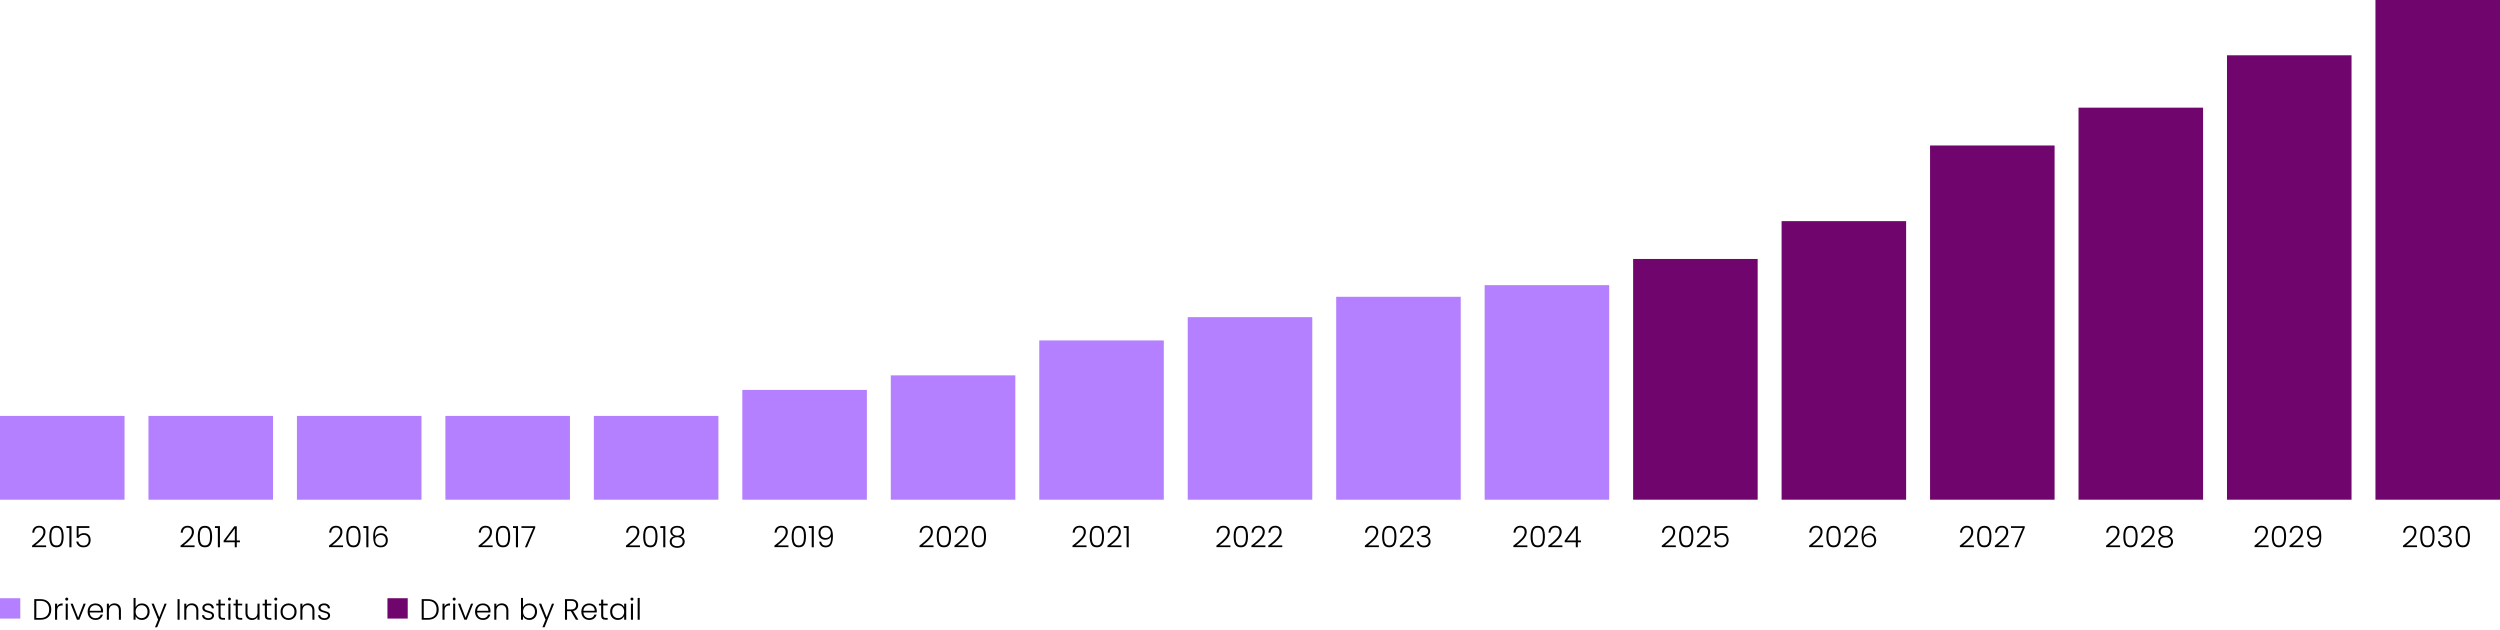 <svg width="1104" height="278" viewBox="0 0 1104 278" fill="none" xmlns="http://www.w3.org/2000/svg">
<rect y="183.669" width="55" height="37" fill="#B480FF"/>
<path d="M14.163 240.954C15.758 239.758 16.988 238.688 17.855 237.743C18.73 236.79 19.168 235.858 19.168 234.948C19.168 234.35 19.016 233.874 18.713 233.518C18.418 233.154 17.933 232.972 17.257 232.972C16.598 232.972 16.087 233.18 15.723 233.596C15.368 234.004 15.168 234.55 15.125 235.234H14.241C14.293 234.272 14.588 233.527 15.125 232.998C15.671 232.461 16.382 232.192 17.257 232.192C18.098 232.192 18.778 232.431 19.298 232.907C19.818 233.375 20.078 234.043 20.078 234.909C20.078 235.958 19.64 236.976 18.765 237.964C17.898 238.944 16.828 239.901 15.554 240.837H20.364V241.604H14.163V240.954ZM21.785 236.924C21.785 235.434 22.014 234.277 22.474 233.453C22.933 232.63 23.756 232.218 24.944 232.218C26.131 232.218 26.954 232.63 27.413 233.453C27.873 234.277 28.102 235.434 28.102 236.924C28.102 238.441 27.873 239.615 27.413 240.447C26.954 241.279 26.131 241.695 24.944 241.695C23.747 241.695 22.92 241.279 22.46 240.447C22.01 239.615 21.785 238.441 21.785 236.924ZM27.206 236.924C27.206 236.118 27.149 235.438 27.037 234.883C26.924 234.329 26.703 233.882 26.373 233.544C26.044 233.206 25.567 233.037 24.944 233.037C24.32 233.037 23.843 233.206 23.514 233.544C23.184 233.882 22.963 234.329 22.851 234.883C22.738 235.438 22.681 236.118 22.681 236.924C22.681 237.756 22.738 238.454 22.851 239.017C22.963 239.572 23.184 240.018 23.514 240.356C23.843 240.694 24.32 240.863 24.944 240.863C25.567 240.863 26.044 240.694 26.373 240.356C26.703 240.018 26.924 239.572 27.037 239.017C27.149 238.454 27.206 237.756 27.206 236.924ZM29.353 233.167V232.348H31.563V241.669H30.64V233.167H29.353ZM39.467 233.128H34.709V236.456C34.926 236.153 35.242 235.906 35.658 235.715C36.074 235.516 36.525 235.416 37.01 235.416C37.721 235.416 38.301 235.564 38.752 235.858C39.203 236.144 39.528 236.521 39.727 236.989C39.926 237.449 40.026 237.943 40.026 238.471C40.026 239.078 39.909 239.628 39.675 240.122C39.45 240.608 39.099 240.993 38.622 241.279C38.154 241.565 37.569 241.708 36.867 241.708C35.974 241.708 35.251 241.479 34.696 241.019C34.141 240.551 33.803 239.923 33.682 239.134H34.579C34.692 239.706 34.952 240.148 35.359 240.46C35.766 240.772 36.269 240.928 36.867 240.928C37.621 240.928 38.189 240.707 38.57 240.265C38.96 239.815 39.155 239.221 39.155 238.484C39.155 237.765 38.96 237.206 38.57 236.807C38.18 236.4 37.621 236.196 36.893 236.196C36.39 236.196 35.948 236.313 35.567 236.547C35.186 236.781 34.904 237.098 34.722 237.496H33.864V232.335H39.467V233.128Z" fill="black"/>
<rect x="65.562" y="183.669" width="55" height="37" fill="#B480FF"/>
<path d="M79.725 240.954C81.32 239.758 82.551 238.688 83.418 237.743C84.293 236.79 84.731 235.858 84.731 234.948C84.731 234.35 84.579 233.874 84.275 233.518C83.981 233.154 83.496 232.972 82.82 232.972C82.161 232.972 81.65 233.18 81.285 233.596C80.93 234.004 80.731 234.55 80.688 235.234H79.803C79.856 234.272 80.15 233.527 80.688 232.998C81.234 232.461 81.944 232.192 82.82 232.192C83.66 232.192 84.341 232.431 84.861 232.907C85.38 233.375 85.641 234.043 85.641 234.909C85.641 235.958 85.203 236.976 84.328 237.964C83.461 238.944 82.391 239.901 81.117 240.837H85.927V241.604H79.725V240.954ZM87.347 236.924C87.347 235.434 87.577 234.277 88.036 233.453C88.495 232.63 89.319 232.218 90.506 232.218C91.693 232.218 92.517 232.63 92.976 233.453C93.435 234.277 93.665 235.434 93.665 236.924C93.665 238.441 93.435 239.615 92.976 240.447C92.517 241.279 91.693 241.695 90.506 241.695C89.31 241.695 88.482 241.279 88.023 240.447C87.572 239.615 87.347 238.441 87.347 236.924ZM92.768 236.924C92.768 236.118 92.712 235.438 92.599 234.883C92.486 234.329 92.265 233.882 91.936 233.544C91.607 233.206 91.13 233.037 90.506 233.037C89.882 233.037 89.405 233.206 89.076 233.544C88.747 233.882 88.526 234.329 88.413 234.883C88.3 235.438 88.244 236.118 88.244 236.924C88.244 237.756 88.3 238.454 88.413 239.017C88.526 239.572 88.747 240.018 89.076 240.356C89.405 240.694 89.882 240.863 90.506 240.863C91.13 240.863 91.607 240.694 91.936 240.356C92.265 240.018 92.486 239.572 92.599 239.017C92.712 238.454 92.768 237.756 92.768 236.924ZM94.916 233.167V232.348H97.126V241.669H96.203V233.167H94.916ZM98.751 239.459V238.77L103.483 232.4H104.562V238.666H105.953V239.459H104.562V241.669H103.665V239.459H98.751ZM103.704 233.401L99.804 238.666H103.704V233.401Z" fill="black"/>
<rect x="131.125" y="183.669" width="55" height="37" fill="#B480FF"/>
<path d="M145.288 240.954C146.883 239.758 148.113 238.688 148.98 237.743C149.855 236.79 150.293 235.858 150.293 234.948C150.293 234.35 150.141 233.874 149.838 233.518C149.543 233.154 149.058 232.972 148.382 232.972C147.723 232.972 147.212 233.18 146.848 233.596C146.493 234.004 146.293 234.55 146.25 235.234H145.366C145.418 234.272 145.713 233.527 146.25 232.998C146.796 232.461 147.507 232.192 148.382 232.192C149.223 232.192 149.903 232.431 150.423 232.907C150.943 233.375 151.203 234.043 151.203 234.909C151.203 235.958 150.765 236.976 149.89 237.964C149.023 238.944 147.953 239.901 146.679 240.837H151.489V241.604H145.288V240.954ZM152.909 236.924C152.909 235.434 153.139 234.277 153.598 233.453C154.058 232.63 154.881 232.218 156.068 232.218C157.256 232.218 158.079 232.63 158.538 233.453C158.998 234.277 159.227 235.434 159.227 236.924C159.227 238.441 158.998 239.615 158.538 240.447C158.079 241.279 157.256 241.695 156.068 241.695C154.872 241.695 154.045 241.279 153.585 240.447C153.135 239.615 152.909 238.441 152.909 236.924ZM158.33 236.924C158.33 236.118 158.274 235.438 158.161 234.883C158.049 234.329 157.828 233.882 157.498 233.544C157.169 233.206 156.692 233.037 156.068 233.037C155.444 233.037 154.968 233.206 154.638 233.544C154.309 233.882 154.088 234.329 153.975 234.883C153.863 235.438 153.806 236.118 153.806 236.924C153.806 237.756 153.863 238.454 153.975 239.017C154.088 239.572 154.309 240.018 154.638 240.356C154.968 240.694 155.444 240.863 156.068 240.863C156.692 240.863 157.169 240.694 157.498 240.356C157.828 240.018 158.049 239.572 158.161 239.017C158.274 238.454 158.33 237.756 158.33 236.924ZM160.478 233.167V232.348H162.688V241.669H161.765V233.167H160.478ZM170.072 234.623C169.881 233.497 169.227 232.933 168.109 232.933C167.26 232.933 166.623 233.263 166.198 233.921C165.773 234.58 165.578 235.659 165.613 237.158C165.786 236.638 166.116 236.231 166.601 235.936C167.095 235.633 167.658 235.481 168.291 235.481C169.201 235.481 169.92 235.763 170.449 236.326C170.986 236.881 171.255 237.648 171.255 238.627C171.255 239.199 171.142 239.719 170.917 240.187C170.7 240.647 170.362 241.015 169.903 241.292C169.452 241.57 168.889 241.708 168.213 241.708C166.922 241.708 166.029 241.297 165.535 240.473C165.05 239.65 164.807 238.484 164.807 236.976C164.807 233.77 165.908 232.166 168.109 232.166C168.941 232.166 169.595 232.396 170.072 232.855C170.549 233.306 170.83 233.895 170.917 234.623H170.072ZM168.122 236.261C167.715 236.261 167.329 236.344 166.965 236.508C166.601 236.673 166.302 236.924 166.068 237.262C165.843 237.592 165.73 237.999 165.73 238.484C165.73 239.186 165.938 239.771 166.354 240.239C166.77 240.707 167.377 240.941 168.174 240.941C168.841 240.941 169.374 240.738 169.773 240.33C170.172 239.923 170.371 239.368 170.371 238.666C170.371 237.912 170.176 237.323 169.786 236.898C169.396 236.474 168.841 236.261 168.122 236.261Z" fill="black"/>
<rect x="196.688" y="183.669" width="55" height="37" fill="#B480FF"/>
<path d="M211.351 240.954C212.945 239.758 214.176 238.688 215.043 237.743C215.918 236.79 216.356 235.858 216.356 234.948C216.356 234.35 216.204 233.874 215.901 233.518C215.606 233.154 215.121 232.972 214.445 232.972C213.786 232.972 213.275 233.18 212.911 233.596C212.555 234.004 212.356 234.55 212.312 235.234H211.429C211.481 234.272 211.775 233.527 212.312 232.998C212.859 232.461 213.569 232.192 214.445 232.192C215.285 232.192 215.966 232.431 216.486 232.907C217.006 233.375 217.266 234.043 217.266 234.909C217.266 235.958 216.828 236.976 215.953 237.964C215.086 238.944 214.016 239.901 212.742 240.837H217.551V241.604H211.351V240.954ZM218.972 236.924C218.972 235.434 219.202 234.277 219.661 233.453C220.12 232.63 220.944 232.218 222.131 232.218C223.318 232.218 224.142 232.63 224.601 233.453C225.06 234.277 225.29 235.434 225.29 236.924C225.29 238.441 225.06 239.615 224.601 240.447C224.142 241.279 223.318 241.695 222.131 241.695C220.935 241.695 220.107 241.279 219.648 240.447C219.197 239.615 218.972 238.441 218.972 236.924ZM224.393 236.924C224.393 236.118 224.337 235.438 224.224 234.883C224.111 234.329 223.89 233.882 223.561 233.544C223.232 233.206 222.755 233.037 222.131 233.037C221.507 233.037 221.03 233.206 220.701 233.544C220.372 233.882 220.151 234.329 220.038 234.883C219.925 235.438 219.869 236.118 219.869 236.924C219.869 237.756 219.925 238.454 220.038 239.017C220.151 239.572 220.372 240.018 220.701 240.356C221.03 240.694 221.507 240.863 222.131 240.863C222.755 240.863 223.232 240.694 223.561 240.356C223.89 240.018 224.111 239.572 224.224 239.017C224.337 238.454 224.393 237.756 224.393 236.924ZM226.541 233.167V232.348H228.751V241.669H227.828V233.167H226.541ZM236.356 233.063L232.729 241.669H231.806L235.472 233.141H230.272V232.361H236.356V233.063Z" fill="black"/>
<rect x="262.25" y="183.669" width="55" height="37" fill="#B480FF"/>
<path d="M276.413 240.954C278.008 239.758 279.238 238.688 280.105 237.743C280.98 236.79 281.418 235.858 281.418 234.948C281.418 234.35 281.266 233.874 280.963 233.518C280.668 233.154 280.183 232.972 279.507 232.972C278.848 232.972 278.337 233.18 277.973 233.596C277.618 234.004 277.418 234.55 277.375 235.234H276.491C276.543 234.272 276.838 233.527 277.375 232.998C277.921 232.461 278.632 232.192 279.507 232.192C280.348 232.192 281.028 232.431 281.548 232.907C282.068 233.375 282.328 234.043 282.328 234.909C282.328 235.958 281.89 236.976 281.015 237.964C280.148 238.944 279.078 239.901 277.804 240.837H282.614V241.604H276.413V240.954ZM284.034 236.924C284.034 235.434 284.264 234.277 284.723 233.453C285.183 232.63 286.006 232.218 287.193 232.218C288.381 232.218 289.204 232.63 289.663 233.453C290.123 234.277 290.352 235.434 290.352 236.924C290.352 238.441 290.123 239.615 289.663 240.447C289.204 241.279 288.381 241.695 287.193 241.695C285.997 241.695 285.17 241.279 284.71 240.447C284.26 239.615 284.034 238.441 284.034 236.924ZM289.455 236.924C289.455 236.118 289.399 235.438 289.286 234.883C289.174 234.329 288.953 233.882 288.623 233.544C288.294 233.206 287.817 233.037 287.193 233.037C286.569 233.037 286.093 233.206 285.763 233.544C285.434 233.882 285.213 234.329 285.1 234.883C284.988 235.438 284.931 236.118 284.931 236.924C284.931 237.756 284.988 238.454 285.1 239.017C285.213 239.572 285.434 240.018 285.763 240.356C286.093 240.694 286.569 240.863 287.193 240.863C287.817 240.863 288.294 240.694 288.623 240.356C288.953 240.018 289.174 239.572 289.286 239.017C289.399 238.454 289.455 237.756 289.455 236.924ZM291.603 233.167V232.348H293.813V241.669H292.89V233.167H291.603ZM297.648 236.833C297.111 236.66 296.699 236.387 296.413 236.014C296.136 235.642 295.997 235.191 295.997 234.662C295.997 234.194 296.114 233.778 296.348 233.414C296.591 233.042 296.942 232.751 297.401 232.543C297.86 232.327 298.411 232.218 299.052 232.218C299.693 232.218 300.244 232.327 300.703 232.543C301.162 232.751 301.509 233.042 301.743 233.414C301.986 233.778 302.107 234.194 302.107 234.662C302.107 235.182 301.964 235.633 301.678 236.014C301.401 236.396 300.993 236.669 300.456 236.833C301.045 236.981 301.509 237.262 301.847 237.678C302.185 238.094 302.354 238.601 302.354 239.199C302.354 239.754 302.215 240.239 301.938 240.655C301.669 241.063 301.284 241.379 300.781 241.604C300.287 241.83 299.711 241.942 299.052 241.942C298.393 241.942 297.813 241.83 297.31 241.604C296.816 241.379 296.43 241.063 296.153 240.655C295.884 240.239 295.75 239.754 295.75 239.199C295.75 238.601 295.919 238.094 296.257 237.678C296.595 237.262 297.059 236.981 297.648 236.833ZM301.223 234.766C301.223 234.194 301.028 233.752 300.638 233.44C300.248 233.128 299.719 232.972 299.052 232.972C298.385 232.972 297.856 233.128 297.466 233.44C297.076 233.744 296.881 234.186 296.881 234.766C296.881 235.304 297.08 235.733 297.479 236.053C297.878 236.374 298.402 236.534 299.052 236.534C299.702 236.534 300.226 236.374 300.625 236.053C301.024 235.733 301.223 235.304 301.223 234.766ZM299.052 237.236C298.341 237.236 297.761 237.397 297.31 237.717C296.859 238.038 296.634 238.523 296.634 239.173C296.634 239.797 296.851 240.287 297.284 240.642C297.717 240.998 298.307 241.175 299.052 241.175C299.789 241.175 300.374 240.998 300.807 240.642C301.24 240.278 301.457 239.789 301.457 239.173C301.457 238.532 301.232 238.051 300.781 237.73C300.339 237.401 299.763 237.236 299.052 237.236Z" fill="black"/>
<rect x="327.812" y="172.181" width="55" height="48.488" fill="#B480FF"/>
<path d="M341.976 240.954C343.57 239.758 344.801 238.688 345.668 237.743C346.543 236.79 346.981 235.858 346.981 234.948C346.981 234.35 346.829 233.873 346.526 233.518C346.231 233.154 345.746 232.972 345.07 232.972C344.411 232.972 343.9 233.18 343.536 233.596C343.18 234.003 342.981 234.549 342.938 235.234H342.054C342.106 234.272 342.4 233.527 342.938 232.998C343.484 232.461 344.194 232.192 345.07 232.192C345.91 232.192 346.591 232.43 347.111 232.907C347.631 233.375 347.891 234.042 347.891 234.909C347.891 235.958 347.453 236.976 346.578 237.964C345.711 238.943 344.641 239.901 343.367 240.837H348.176V241.604H341.976V240.954ZM349.597 236.924C349.597 235.433 349.827 234.276 350.286 233.453C350.745 232.63 351.569 232.218 352.756 232.218C353.943 232.218 354.767 232.63 355.226 233.453C355.685 234.276 355.915 235.433 355.915 236.924C355.915 238.441 355.685 239.615 355.226 240.447C354.767 241.279 353.943 241.695 352.756 241.695C351.56 241.695 350.732 241.279 350.273 240.447C349.822 239.615 349.597 238.441 349.597 236.924ZM355.018 236.924C355.018 236.118 354.962 235.438 354.849 234.883C354.736 234.328 354.515 233.882 354.186 233.544C353.857 233.206 353.38 233.037 352.756 233.037C352.132 233.037 351.655 233.206 351.326 233.544C350.997 233.882 350.776 234.328 350.663 234.883C350.55 235.438 350.494 236.118 350.494 236.924C350.494 237.756 350.55 238.454 350.663 239.017C350.776 239.572 350.997 240.018 351.326 240.356C351.655 240.694 352.132 240.863 352.756 240.863C353.38 240.863 353.857 240.694 354.186 240.356C354.515 240.018 354.736 239.572 354.849 239.017C354.962 238.454 355.018 237.756 355.018 236.924ZM357.166 233.167V232.348H359.376V241.669H358.453V233.167H357.166ZM362.613 239.186C362.708 239.749 362.925 240.183 363.263 240.486C363.601 240.789 364.064 240.941 364.654 240.941C365.468 240.941 366.071 240.625 366.461 239.992C366.859 239.351 367.041 238.293 367.007 236.82C366.842 237.297 366.526 237.674 366.058 237.951C365.598 238.22 365.07 238.354 364.472 238.354C363.562 238.354 362.829 238.081 362.275 237.535C361.729 236.989 361.456 236.231 361.456 235.26C361.456 234.679 361.568 234.155 361.794 233.687C362.019 233.219 362.361 232.851 362.821 232.582C363.28 232.313 363.843 232.179 364.511 232.179C365.741 232.179 366.599 232.582 367.085 233.388C367.57 234.185 367.813 235.334 367.813 236.833C367.813 238.454 367.57 239.671 367.085 240.486C366.608 241.301 365.785 241.708 364.615 241.708C363.757 241.708 363.089 241.478 362.613 241.019C362.136 240.551 361.854 239.94 361.768 239.186H362.613ZM364.615 237.574C365.022 237.574 365.395 237.492 365.733 237.327C366.079 237.154 366.357 236.902 366.565 236.573C366.773 236.244 366.877 235.849 366.877 235.39C366.877 234.679 366.673 234.094 366.266 233.635C365.867 233.176 365.291 232.946 364.537 232.946C363.869 232.946 363.332 233.154 362.925 233.57C362.526 233.986 362.327 234.541 362.327 235.234C362.327 235.962 362.526 236.534 362.925 236.95C363.323 237.366 363.887 237.574 364.615 237.574Z" fill="black"/>
<rect x="393.375" y="165.756" width="55" height="54.913" fill="#B480FF"/>
<path d="M406.038 240.954C407.633 239.758 408.863 238.688 409.73 237.743C410.605 236.79 411.043 235.858 411.043 234.948C411.043 234.35 410.891 233.873 410.588 233.518C410.293 233.154 409.808 232.972 409.132 232.972C408.473 232.972 407.962 233.18 407.598 233.596C407.243 234.003 407.043 234.549 407 235.234H406.116C406.168 234.272 406.463 233.527 407 232.998C407.546 232.461 408.257 232.192 409.132 232.192C409.973 232.192 410.653 232.43 411.173 232.907C411.693 233.375 411.953 234.042 411.953 234.909C411.953 235.958 411.515 236.976 410.64 237.964C409.773 238.943 408.703 239.901 407.429 240.837H412.239V241.604H406.038V240.954ZM413.659 236.924C413.659 235.433 413.889 234.276 414.348 233.453C414.808 232.63 415.631 232.218 416.818 232.218C418.006 232.218 418.829 232.63 419.288 233.453C419.748 234.276 419.977 235.433 419.977 236.924C419.977 238.441 419.748 239.615 419.288 240.447C418.829 241.279 418.006 241.695 416.818 241.695C415.622 241.695 414.795 241.279 414.335 240.447C413.885 239.615 413.659 238.441 413.659 236.924ZM419.08 236.924C419.08 236.118 419.024 235.438 418.911 234.883C418.799 234.328 418.578 233.882 418.248 233.544C417.919 233.206 417.442 233.037 416.818 233.037C416.194 233.037 415.718 233.206 415.388 233.544C415.059 233.882 414.838 234.328 414.725 234.883C414.613 235.438 414.556 236.118 414.556 236.924C414.556 237.756 414.613 238.454 414.725 239.017C414.838 239.572 415.059 240.018 415.388 240.356C415.718 240.694 416.194 240.863 416.818 240.863C417.442 240.863 417.919 240.694 418.248 240.356C418.578 240.018 418.799 239.572 418.911 239.017C419.024 238.454 419.08 237.756 419.08 236.924ZM421.488 240.954C423.083 239.758 424.314 238.688 425.18 237.743C426.056 236.79 426.493 235.858 426.493 234.948C426.493 234.35 426.342 233.873 426.038 233.518C425.744 233.154 425.258 232.972 424.582 232.972C423.924 232.972 423.412 233.18 423.048 233.596C422.693 234.003 422.494 234.549 422.45 235.234H421.566C421.618 234.272 421.913 233.527 422.45 232.998C422.996 232.461 423.707 232.192 424.582 232.192C425.423 232.192 426.103 232.43 426.623 232.907C427.143 233.375 427.403 234.042 427.403 234.909C427.403 235.958 426.966 236.976 426.09 237.964C425.224 238.943 424.153 239.901 422.879 240.837H427.689V241.604H421.488V240.954ZM429.11 236.924C429.11 235.433 429.339 234.276 429.799 233.453C430.258 232.63 431.081 232.218 432.269 232.218C433.456 232.218 434.279 232.63 434.739 233.453C435.198 234.276 435.428 235.433 435.428 236.924C435.428 238.441 435.198 239.615 434.739 240.447C434.279 241.279 433.456 241.695 432.269 241.695C431.073 241.695 430.245 241.279 429.786 240.447C429.335 239.615 429.11 238.441 429.11 236.924ZM434.531 236.924C434.531 236.118 434.474 235.438 434.362 234.883C434.249 234.328 434.028 233.882 433.699 233.544C433.369 233.206 432.893 233.037 432.269 233.037C431.645 233.037 431.168 233.206 430.839 233.544C430.509 233.882 430.288 234.328 430.176 234.883C430.063 235.438 430.007 236.118 430.007 236.924C430.007 237.756 430.063 238.454 430.176 239.017C430.288 239.572 430.509 240.018 430.839 240.356C431.168 240.694 431.645 240.863 432.269 240.863C432.893 240.863 433.369 240.694 433.699 240.356C434.028 240.018 434.249 239.572 434.362 239.017C434.474 238.454 434.531 237.756 434.531 236.924Z" fill="black"/>
<rect x="458.938" y="150.337" width="55" height="70.332" fill="#B480FF"/>
<path d="M473.601 240.954C475.195 239.758 476.426 238.688 477.293 237.743C478.168 236.79 478.606 235.858 478.606 234.948C478.606 234.35 478.454 233.873 478.151 233.518C477.856 233.154 477.371 232.972 476.695 232.972C476.036 232.972 475.525 233.18 475.161 233.596C474.805 234.003 474.606 234.549 474.562 235.234H473.679C473.731 234.272 474.025 233.527 474.562 232.998C475.109 232.461 475.819 232.192 476.695 232.192C477.535 232.192 478.216 232.43 478.736 232.907C479.256 233.375 479.516 234.042 479.516 234.909C479.516 235.958 479.078 236.976 478.203 237.964C477.336 238.943 476.266 239.901 474.992 240.837H479.801V241.604H473.601V240.954ZM481.222 236.924C481.222 235.433 481.452 234.276 481.911 233.453C482.37 232.63 483.194 232.218 484.381 232.218C485.568 232.218 486.392 232.63 486.851 233.453C487.31 234.276 487.54 235.433 487.54 236.924C487.54 238.441 487.31 239.615 486.851 240.447C486.392 241.279 485.568 241.695 484.381 241.695C483.185 241.695 482.357 241.279 481.898 240.447C481.447 239.615 481.222 238.441 481.222 236.924ZM486.643 236.924C486.643 236.118 486.587 235.438 486.474 234.883C486.361 234.328 486.14 233.882 485.811 233.544C485.482 233.206 485.005 233.037 484.381 233.037C483.757 233.037 483.28 233.206 482.951 233.544C482.622 233.882 482.401 234.328 482.288 234.883C482.175 235.438 482.119 236.118 482.119 236.924C482.119 237.756 482.175 238.454 482.288 239.017C482.401 239.572 482.622 240.018 482.951 240.356C483.28 240.694 483.757 240.863 484.381 240.863C485.005 240.863 485.482 240.694 485.811 240.356C486.14 240.018 486.361 239.572 486.474 239.017C486.587 238.454 486.643 237.756 486.643 236.924ZM489.051 240.954C490.645 239.758 491.876 238.688 492.743 237.743C493.618 236.79 494.056 235.858 494.056 234.948C494.056 234.35 493.904 233.873 493.601 233.518C493.306 233.154 492.821 232.972 492.145 232.972C491.486 232.972 490.975 233.18 490.611 233.596C490.255 234.003 490.056 234.549 490.013 235.234H489.129C489.181 234.272 489.475 233.527 490.013 232.998C490.559 232.461 491.269 232.192 492.145 232.192C492.985 232.192 493.666 232.43 494.186 232.907C494.706 233.375 494.966 234.042 494.966 234.909C494.966 235.958 494.528 236.976 493.653 237.964C492.786 238.943 491.716 239.901 490.442 240.837H495.252V241.604H489.051V240.954ZM496.23 233.167V232.348H498.44V241.669H497.517V233.167H496.23Z" fill="black"/>
<rect x="524.5" y="140.057" width="55" height="80.612" fill="#B480FF"/>
<path d="M537.163 240.954C538.758 239.758 539.988 238.688 540.855 237.743C541.73 236.79 542.168 235.858 542.168 234.948C542.168 234.35 542.016 233.873 541.713 233.518C541.418 233.154 540.933 232.972 540.257 232.972C539.598 232.972 539.087 233.18 538.723 233.596C538.368 234.003 538.168 234.549 538.125 235.234H537.241C537.293 234.272 537.588 233.527 538.125 232.998C538.671 232.461 539.382 232.192 540.257 232.192C541.098 232.192 541.778 232.43 542.298 232.907C542.818 233.375 543.078 234.042 543.078 234.909C543.078 235.958 542.64 236.976 541.765 237.964C540.898 238.943 539.828 239.901 538.554 240.837H543.364V241.604H537.163V240.954ZM544.784 236.924C544.784 235.433 545.014 234.276 545.473 233.453C545.933 232.63 546.756 232.218 547.943 232.218C549.131 232.218 549.954 232.63 550.413 233.453C550.873 234.276 551.102 235.433 551.102 236.924C551.102 238.441 550.873 239.615 550.413 240.447C549.954 241.279 549.131 241.695 547.943 241.695C546.747 241.695 545.92 241.279 545.46 240.447C545.01 239.615 544.784 238.441 544.784 236.924ZM550.205 236.924C550.205 236.118 550.149 235.438 550.036 234.883C549.924 234.328 549.703 233.882 549.373 233.544C549.044 233.206 548.567 233.037 547.943 233.037C547.319 233.037 546.843 233.206 546.513 233.544C546.184 233.882 545.963 234.328 545.85 234.883C545.738 235.438 545.681 236.118 545.681 236.924C545.681 237.756 545.738 238.454 545.85 239.017C545.963 239.572 546.184 240.018 546.513 240.356C546.843 240.694 547.319 240.863 547.943 240.863C548.567 240.863 549.044 240.694 549.373 240.356C549.703 240.018 549.924 239.572 550.036 239.017C550.149 238.454 550.205 237.756 550.205 236.924ZM552.613 240.954C554.208 239.758 555.439 238.688 556.305 237.743C557.181 236.79 557.618 235.858 557.618 234.948C557.618 234.35 557.467 233.873 557.163 233.518C556.869 233.154 556.383 232.972 555.707 232.972C555.049 232.972 554.537 233.18 554.173 233.596C553.818 234.003 553.619 234.549 553.575 235.234H552.691C552.743 234.272 553.038 233.527 553.575 232.998C554.121 232.461 554.832 232.192 555.707 232.192C556.548 232.192 557.228 232.43 557.748 232.907C558.268 233.375 558.528 234.042 558.528 234.909C558.528 235.958 558.091 236.976 557.215 237.964C556.349 238.943 555.278 239.901 554.004 240.837H558.814V241.604H552.613V240.954ZM560.053 240.954C561.647 239.758 562.878 238.688 563.745 237.743C564.62 236.79 565.058 235.858 565.058 234.948C565.058 234.35 564.906 233.873 564.603 233.518C564.308 233.154 563.823 232.972 563.147 232.972C562.488 232.972 561.977 233.18 561.613 233.596C561.257 234.003 561.058 234.549 561.015 235.234H560.131C560.183 234.272 560.477 233.527 561.015 232.998C561.561 232.461 562.271 232.192 563.147 232.192C563.987 232.192 564.668 232.43 565.188 232.907C565.708 233.375 565.968 234.042 565.968 234.909C565.968 235.958 565.53 236.976 564.655 237.964C563.788 238.943 562.718 239.901 561.444 240.837H566.254V241.604H560.053V240.954Z" fill="black"/>
<rect x="590.062" y="131.063" width="55" height="89.606" fill="#B480FF"/>
<path d="M602.726 240.954C604.32 239.758 605.551 238.688 606.418 237.743C607.293 236.79 607.731 235.858 607.731 234.948C607.731 234.35 607.579 233.874 607.276 233.518C606.981 233.154 606.496 232.972 605.82 232.972C605.161 232.972 604.65 233.18 604.286 233.596C603.93 234.004 603.731 234.55 603.688 235.234H602.804C602.856 234.272 603.15 233.527 603.688 232.998C604.234 232.461 604.944 232.192 605.82 232.192C606.66 232.192 607.341 232.431 607.861 232.907C608.381 233.375 608.641 234.043 608.641 234.909C608.641 235.958 608.203 236.976 607.328 237.964C606.461 238.944 605.391 239.901 604.117 240.837H608.926V241.604H602.726V240.954ZM610.347 236.924C610.347 235.434 610.577 234.277 611.036 233.453C611.495 232.63 612.319 232.218 613.506 232.218C614.693 232.218 615.517 232.63 615.976 233.453C616.435 234.277 616.665 235.434 616.665 236.924C616.665 238.441 616.435 239.615 615.976 240.447C615.517 241.279 614.693 241.695 613.506 241.695C612.31 241.695 611.482 241.279 611.023 240.447C610.572 239.615 610.347 238.441 610.347 236.924ZM615.768 236.924C615.768 236.118 615.712 235.438 615.599 234.883C615.486 234.329 615.265 233.882 614.936 233.544C614.607 233.206 614.13 233.037 613.506 233.037C612.882 233.037 612.405 233.206 612.076 233.544C611.747 233.882 611.526 234.329 611.413 234.883C611.3 235.438 611.244 236.118 611.244 236.924C611.244 237.756 611.3 238.454 611.413 239.017C611.526 239.572 611.747 240.018 612.076 240.356C612.405 240.694 612.882 240.863 613.506 240.863C614.13 240.863 614.607 240.694 614.936 240.356C615.265 240.018 615.486 239.572 615.599 239.017C615.712 238.454 615.768 237.756 615.768 236.924ZM618.176 240.954C619.77 239.758 621.001 238.688 621.868 237.743C622.743 236.79 623.181 235.858 623.181 234.948C623.181 234.35 623.029 233.874 622.726 233.518C622.431 233.154 621.946 232.972 621.27 232.972C620.611 232.972 620.1 233.18 619.736 233.596C619.38 234.004 619.181 234.55 619.138 235.234H618.254C618.306 234.272 618.6 233.527 619.138 232.998C619.684 232.461 620.394 232.192 621.27 232.192C622.11 232.192 622.791 232.431 623.311 232.907C623.831 233.375 624.091 234.043 624.091 234.909C624.091 235.958 623.653 236.976 622.778 237.964C621.911 238.944 620.841 239.901 619.567 240.837H624.377V241.604H618.176V240.954ZM625.758 234.727C625.819 233.939 626.122 233.319 626.668 232.868C627.223 232.409 627.938 232.179 628.813 232.179C629.394 232.179 629.892 232.283 630.308 232.491C630.724 232.699 631.036 232.985 631.244 233.349C631.461 233.705 631.569 234.108 631.569 234.558C631.569 235.104 631.409 235.577 631.088 235.975C630.767 236.374 630.312 236.621 629.723 236.716V236.781C630.338 236.903 630.828 237.171 631.192 237.587C631.556 237.995 631.738 238.532 631.738 239.199C631.738 239.945 631.487 240.556 630.984 241.032C630.49 241.5 629.771 241.734 628.826 241.734C627.925 241.734 627.184 241.5 626.603 241.032C626.022 240.556 625.689 239.884 625.602 239.017H626.486C626.564 239.598 626.807 240.07 627.214 240.434C627.621 240.79 628.159 240.967 628.826 240.967C629.485 240.967 629.987 240.794 630.334 240.447C630.689 240.101 630.867 239.659 630.867 239.121C630.867 237.804 629.918 237.145 628.02 237.145H627.734V236.378H628.033C629.801 236.378 630.685 235.802 630.685 234.649C630.685 234.147 630.52 233.744 630.191 233.44C629.862 233.128 629.394 232.972 628.787 232.972C628.198 232.972 627.708 233.128 627.318 233.44C626.937 233.744 626.711 234.173 626.642 234.727H625.758Z" fill="black"/>
<rect x="655.625" y="125.923" width="55" height="94.746" fill="#B480FF"/>
<path d="M668.288 240.954C669.883 239.758 671.113 238.688 671.98 237.743C672.855 236.79 673.293 235.858 673.293 234.948C673.293 234.35 673.141 233.874 672.838 233.518C672.543 233.154 672.058 232.972 671.382 232.972C670.723 232.972 670.212 233.18 669.848 233.596C669.493 234.004 669.293 234.55 669.25 235.234H668.366C668.418 234.272 668.713 233.527 669.25 232.998C669.796 232.461 670.507 232.192 671.382 232.192C672.223 232.192 672.903 232.431 673.423 232.907C673.943 233.375 674.203 234.043 674.203 234.909C674.203 235.958 673.765 236.976 672.89 237.964C672.023 238.944 670.953 239.901 669.679 240.837H674.489V241.604H668.288V240.954ZM675.909 236.924C675.909 235.434 676.139 234.277 676.598 233.453C677.058 232.63 677.881 232.218 679.068 232.218C680.256 232.218 681.079 232.63 681.538 233.453C681.998 234.277 682.227 235.434 682.227 236.924C682.227 238.441 681.998 239.615 681.538 240.447C681.079 241.279 680.256 241.695 679.068 241.695C677.872 241.695 677.045 241.279 676.585 240.447C676.135 239.615 675.909 238.441 675.909 236.924ZM681.33 236.924C681.33 236.118 681.274 235.438 681.161 234.883C681.049 234.329 680.828 233.882 680.498 233.544C680.169 233.206 679.692 233.037 679.068 233.037C678.444 233.037 677.968 233.206 677.638 233.544C677.309 233.882 677.088 234.329 676.975 234.883C676.863 235.438 676.806 236.118 676.806 236.924C676.806 237.756 676.863 238.454 676.975 239.017C677.088 239.572 677.309 240.018 677.638 240.356C677.968 240.694 678.444 240.863 679.068 240.863C679.692 240.863 680.169 240.694 680.498 240.356C680.828 240.018 681.049 239.572 681.161 239.017C681.274 238.454 681.33 237.756 681.33 236.924ZM683.738 240.954C685.333 239.758 686.564 238.688 687.43 237.743C688.306 236.79 688.743 235.858 688.743 234.948C688.743 234.35 688.592 233.874 688.288 233.518C687.994 233.154 687.508 232.972 686.832 232.972C686.174 232.972 685.662 233.18 685.298 233.596C684.943 234.004 684.744 234.55 684.7 235.234H683.816C683.868 234.272 684.163 233.527 684.7 232.998C685.246 232.461 685.957 232.192 686.832 232.192C687.673 232.192 688.353 232.431 688.873 232.907C689.393 233.375 689.653 234.043 689.653 234.909C689.653 235.958 689.216 236.976 688.34 237.964C687.474 238.944 686.403 239.901 685.129 240.837H689.939V241.604H683.738V240.954ZM690.957 239.459V238.77L695.689 232.4H696.768V238.666H698.159V239.459H696.768V241.669H695.871V239.459H690.957ZM695.91 233.401L692.01 238.666H695.91V233.401Z" fill="black"/>
<rect x="721.188" y="114.358" width="55" height="106.311" fill="#70066D"/>
<path d="M733.851 240.954C735.445 239.758 736.676 238.688 737.543 237.743C738.418 236.79 738.856 235.858 738.856 234.948C738.856 234.35 738.704 233.874 738.401 233.518C738.106 233.154 737.621 232.972 736.945 232.972C736.286 232.972 735.775 233.18 735.411 233.596C735.055 234.004 734.856 234.55 734.812 235.234H733.929C733.981 234.272 734.275 233.527 734.812 232.998C735.359 232.461 736.069 232.192 736.945 232.192C737.785 232.192 738.466 232.431 738.986 232.907C739.506 233.375 739.766 234.043 739.766 234.909C739.766 235.958 739.328 236.976 738.453 237.964C737.586 238.944 736.516 239.901 735.242 240.837H740.051V241.604H733.851V240.954ZM741.472 236.924C741.472 235.434 741.702 234.277 742.161 233.453C742.62 232.63 743.444 232.218 744.631 232.218C745.818 232.218 746.642 232.63 747.101 233.453C747.56 234.277 747.79 235.434 747.79 236.924C747.79 238.441 747.56 239.615 747.101 240.447C746.642 241.279 745.818 241.695 744.631 241.695C743.435 241.695 742.607 241.279 742.148 240.447C741.697 239.615 741.472 238.441 741.472 236.924ZM746.893 236.924C746.893 236.118 746.837 235.438 746.724 234.883C746.611 234.329 746.39 233.882 746.061 233.544C745.732 233.206 745.255 233.037 744.631 233.037C744.007 233.037 743.53 233.206 743.201 233.544C742.872 233.882 742.651 234.329 742.538 234.883C742.425 235.438 742.369 236.118 742.369 236.924C742.369 237.756 742.425 238.454 742.538 239.017C742.651 239.572 742.872 240.018 743.201 240.356C743.53 240.694 744.007 240.863 744.631 240.863C745.255 240.863 745.732 240.694 746.061 240.356C746.39 240.018 746.611 239.572 746.724 239.017C746.837 238.454 746.893 237.756 746.893 236.924ZM749.301 240.954C750.895 239.758 752.126 238.688 752.993 237.743C753.868 236.79 754.306 235.858 754.306 234.948C754.306 234.35 754.154 233.874 753.851 233.518C753.556 233.154 753.071 232.972 752.395 232.972C751.736 232.972 751.225 233.18 750.861 233.596C750.505 234.004 750.306 234.55 750.263 235.234H749.379C749.431 234.272 749.725 233.527 750.263 232.998C750.809 232.461 751.519 232.192 752.395 232.192C753.235 232.192 753.916 232.431 754.436 232.907C754.956 233.375 755.216 234.043 755.216 234.909C755.216 235.958 754.778 236.976 753.903 237.964C753.036 238.944 751.966 239.901 750.692 240.837H755.502V241.604H749.301V240.954ZM762.798 233.128H758.04V236.456C758.257 236.153 758.573 235.906 758.989 235.715C759.405 235.516 759.856 235.416 760.341 235.416C761.052 235.416 761.632 235.564 762.083 235.858C762.534 236.144 762.859 236.521 763.058 236.989C763.257 237.449 763.357 237.943 763.357 238.471C763.357 239.078 763.24 239.628 763.006 240.122C762.781 240.608 762.43 240.993 761.953 241.279C761.485 241.565 760.9 241.708 760.198 241.708C759.305 241.708 758.582 241.479 758.027 241.019C757.472 240.551 757.134 239.923 757.013 239.134H757.91C758.023 239.706 758.283 240.148 758.69 240.46C759.097 240.772 759.6 240.928 760.198 240.928C760.952 240.928 761.52 240.707 761.901 240.265C762.291 239.815 762.486 239.221 762.486 238.484C762.486 237.765 762.291 237.206 761.901 236.807C761.511 236.4 760.952 236.196 760.224 236.196C759.721 236.196 759.279 236.313 758.898 236.547C758.517 236.781 758.235 237.098 758.053 237.496H757.195V232.335H762.798V233.128Z" fill="black"/>
<rect x="786.75" y="97.654" width="55" height="123.015" fill="#70066D"/>
<path d="M798.913 240.954C800.508 239.758 801.738 238.688 802.605 237.743C803.48 236.79 803.918 235.858 803.918 234.948C803.918 234.35 803.766 233.873 803.463 233.518C803.168 233.154 802.683 232.972 802.007 232.972C801.348 232.972 800.837 233.18 800.473 233.596C800.118 234.003 799.918 234.549 799.875 235.234H798.991C799.043 234.272 799.338 233.527 799.875 232.998C800.421 232.461 801.132 232.192 802.007 232.192C802.848 232.192 803.528 232.43 804.048 232.907C804.568 233.375 804.828 234.042 804.828 234.909C804.828 235.958 804.39 236.976 803.515 237.964C802.648 238.943 801.578 239.901 800.304 240.837H805.114V241.604H798.913V240.954ZM806.534 236.924C806.534 235.433 806.764 234.276 807.223 233.453C807.683 232.63 808.506 232.218 809.693 232.218C810.881 232.218 811.704 232.63 812.163 233.453C812.623 234.276 812.852 235.433 812.852 236.924C812.852 238.441 812.623 239.615 812.163 240.447C811.704 241.279 810.881 241.695 809.693 241.695C808.497 241.695 807.67 241.279 807.21 240.447C806.76 239.615 806.534 238.441 806.534 236.924ZM811.955 236.924C811.955 236.118 811.899 235.438 811.786 234.883C811.674 234.328 811.453 233.882 811.123 233.544C810.794 233.206 810.317 233.037 809.693 233.037C809.069 233.037 808.593 233.206 808.263 233.544C807.934 233.882 807.713 234.328 807.6 234.883C807.488 235.438 807.431 236.118 807.431 236.924C807.431 237.756 807.488 238.454 807.6 239.017C807.713 239.572 807.934 240.018 808.263 240.356C808.593 240.694 809.069 240.863 809.693 240.863C810.317 240.863 810.794 240.694 811.123 240.356C811.453 240.018 811.674 239.572 811.786 239.017C811.899 238.454 811.955 237.756 811.955 236.924ZM814.363 240.954C815.958 239.758 817.189 238.688 818.055 237.743C818.931 236.79 819.368 235.858 819.368 234.948C819.368 234.35 819.217 233.873 818.913 233.518C818.619 233.154 818.133 232.972 817.457 232.972C816.799 232.972 816.287 233.18 815.923 233.596C815.568 234.003 815.369 234.549 815.325 235.234H814.441C814.493 234.272 814.788 233.527 815.325 232.998C815.871 232.461 816.582 232.192 817.457 232.192C818.298 232.192 818.978 232.43 819.498 232.907C820.018 233.375 820.278 234.042 820.278 234.909C820.278 235.958 819.841 236.976 818.965 237.964C818.099 238.943 817.028 239.901 815.754 240.837H820.564V241.604H814.363V240.954ZM827.341 234.623C827.15 233.496 826.496 232.933 825.378 232.933C824.528 232.933 823.891 233.262 823.467 233.921C823.042 234.58 822.847 235.659 822.882 237.158C823.055 236.638 823.384 236.231 823.87 235.936C824.364 235.633 824.927 235.481 825.56 235.481C826.47 235.481 827.189 235.763 827.718 236.326C828.255 236.881 828.524 237.648 828.524 238.627C828.524 239.199 828.411 239.719 828.186 240.187C827.969 240.646 827.631 241.015 827.172 241.292C826.721 241.569 826.158 241.708 825.482 241.708C824.19 241.708 823.298 241.296 822.804 240.473C822.318 239.65 822.076 238.484 822.076 236.976C822.076 233.769 823.176 232.166 825.378 232.166C826.21 232.166 826.864 232.396 827.341 232.855C827.817 233.306 828.099 233.895 828.186 234.623H827.341ZM825.391 236.261C824.983 236.261 824.598 236.343 824.234 236.508C823.87 236.673 823.571 236.924 823.337 237.262C823.111 237.591 822.999 237.999 822.999 238.484C822.999 239.186 823.207 239.771 823.623 240.239C824.039 240.707 824.645 240.941 825.443 240.941C826.11 240.941 826.643 240.737 827.042 240.33C827.44 239.923 827.64 239.368 827.64 238.666C827.64 237.912 827.445 237.323 827.055 236.898C826.665 236.473 826.11 236.261 825.391 236.261Z" fill="black"/>
<rect x="852.312" y="64.245" width="55" height="156.424" fill="#70066D"/>
<path d="M865.476 240.954C867.07 239.758 868.301 238.688 869.168 237.743C870.043 236.79 870.481 235.858 870.481 234.948C870.481 234.35 870.329 233.873 870.026 233.518C869.731 233.154 869.246 232.972 868.57 232.972C867.911 232.972 867.4 233.18 867.036 233.596C866.68 234.003 866.481 234.549 866.438 235.234H865.554C865.606 234.272 865.9 233.527 866.438 232.998C866.984 232.461 867.694 232.192 868.57 232.192C869.41 232.192 870.091 232.43 870.611 232.907C871.131 233.375 871.391 234.042 871.391 234.909C871.391 235.958 870.953 236.976 870.078 237.964C869.211 238.943 868.141 239.901 866.867 240.837H871.676V241.604H865.476V240.954ZM873.097 236.924C873.097 235.433 873.327 234.276 873.786 233.453C874.245 232.63 875.069 232.218 876.256 232.218C877.443 232.218 878.267 232.63 878.726 233.453C879.185 234.276 879.415 235.433 879.415 236.924C879.415 238.441 879.185 239.615 878.726 240.447C878.267 241.279 877.443 241.695 876.256 241.695C875.06 241.695 874.232 241.279 873.773 240.447C873.322 239.615 873.097 238.441 873.097 236.924ZM878.518 236.924C878.518 236.118 878.462 235.438 878.349 234.883C878.236 234.328 878.015 233.882 877.686 233.544C877.357 233.206 876.88 233.037 876.256 233.037C875.632 233.037 875.155 233.206 874.826 233.544C874.497 233.882 874.276 234.328 874.163 234.883C874.05 235.438 873.994 236.118 873.994 236.924C873.994 237.756 874.05 238.454 874.163 239.017C874.276 239.572 874.497 240.018 874.826 240.356C875.155 240.694 875.632 240.863 876.256 240.863C876.88 240.863 877.357 240.694 877.686 240.356C878.015 240.018 878.236 239.572 878.349 239.017C878.462 238.454 878.518 237.756 878.518 236.924ZM880.926 240.954C882.52 239.758 883.751 238.688 884.618 237.743C885.493 236.79 885.931 235.858 885.931 234.948C885.931 234.35 885.779 233.873 885.476 233.518C885.181 233.154 884.696 232.972 884.02 232.972C883.361 232.972 882.85 233.18 882.486 233.596C882.13 234.003 881.931 234.549 881.888 235.234H881.004C881.056 234.272 881.35 233.527 881.888 232.998C882.434 232.461 883.144 232.192 884.02 232.192C884.86 232.192 885.541 232.43 886.061 232.907C886.581 233.375 886.841 234.042 886.841 234.909C886.841 235.958 886.403 236.976 885.528 237.964C884.661 238.943 883.591 239.901 882.317 240.837H887.127V241.604H880.926V240.954ZM894.124 233.063L890.497 241.669H889.574L893.24 233.141H888.04V232.361H894.124V233.063Z" fill="black"/>
<rect x="917.875" y="47.541" width="55" height="173.128" fill="#70066D"/>
<path d="M930.038 240.954C931.633 239.758 932.863 238.688 933.73 237.743C934.605 236.79 935.043 235.858 935.043 234.948C935.043 234.35 934.891 233.873 934.588 233.518C934.293 233.154 933.808 232.972 933.132 232.972C932.473 232.972 931.962 233.18 931.598 233.596C931.243 234.003 931.043 234.549 931 235.234H930.116C930.168 234.272 930.463 233.527 931 232.998C931.546 232.461 932.257 232.192 933.132 232.192C933.973 232.192 934.653 232.43 935.173 232.907C935.693 233.375 935.953 234.042 935.953 234.909C935.953 235.958 935.515 236.976 934.64 237.964C933.773 238.943 932.703 239.901 931.429 240.837H936.239V241.604H930.038V240.954ZM937.659 236.924C937.659 235.433 937.889 234.276 938.348 233.453C938.808 232.63 939.631 232.218 940.818 232.218C942.006 232.218 942.829 232.63 943.288 233.453C943.748 234.276 943.977 235.433 943.977 236.924C943.977 238.441 943.748 239.615 943.288 240.447C942.829 241.279 942.006 241.695 940.818 241.695C939.622 241.695 938.795 241.279 938.335 240.447C937.885 239.615 937.659 238.441 937.659 236.924ZM943.08 236.924C943.08 236.118 943.024 235.438 942.911 234.883C942.799 234.328 942.578 233.882 942.248 233.544C941.919 233.206 941.442 233.037 940.818 233.037C940.194 233.037 939.718 233.206 939.388 233.544C939.059 233.882 938.838 234.328 938.725 234.883C938.613 235.438 938.556 236.118 938.556 236.924C938.556 237.756 938.613 238.454 938.725 239.017C938.838 239.572 939.059 240.018 939.388 240.356C939.718 240.694 940.194 240.863 940.818 240.863C941.442 240.863 941.919 240.694 942.248 240.356C942.578 240.018 942.799 239.572 942.911 239.017C943.024 238.454 943.08 237.756 943.08 236.924ZM945.488 240.954C947.083 239.758 948.314 238.688 949.18 237.743C950.056 236.79 950.493 235.858 950.493 234.948C950.493 234.35 950.342 233.873 950.038 233.518C949.744 233.154 949.258 232.972 948.582 232.972C947.924 232.972 947.412 233.18 947.048 233.596C946.693 234.003 946.494 234.549 946.45 235.234H945.566C945.618 234.272 945.913 233.527 946.45 232.998C946.996 232.461 947.707 232.192 948.582 232.192C949.423 232.192 950.103 232.43 950.623 232.907C951.143 233.375 951.403 234.042 951.403 234.909C951.403 235.958 950.966 236.976 950.09 237.964C949.224 238.943 948.153 239.901 946.879 240.837H951.689V241.604H945.488V240.954ZM954.917 236.833C954.379 236.66 953.968 236.387 953.682 236.014C953.404 235.641 953.266 235.191 953.266 234.662C953.266 234.194 953.383 233.778 953.617 233.414C953.859 233.041 954.21 232.751 954.67 232.543C955.129 232.326 955.679 232.218 956.321 232.218C956.962 232.218 957.512 232.326 957.972 232.543C958.431 232.751 958.778 233.041 959.012 233.414C959.254 233.778 959.376 234.194 959.376 234.662C959.376 235.182 959.233 235.633 958.947 236.014C958.669 236.395 958.262 236.668 957.725 236.833C958.314 236.98 958.778 237.262 959.116 237.678C959.454 238.094 959.623 238.601 959.623 239.199C959.623 239.754 959.484 240.239 959.207 240.655C958.938 241.062 958.552 241.379 958.05 241.604C957.556 241.829 956.979 241.942 956.321 241.942C955.662 241.942 955.081 241.829 954.579 241.604C954.085 241.379 953.699 241.062 953.422 240.655C953.153 240.239 953.019 239.754 953.019 239.199C953.019 238.601 953.188 238.094 953.526 237.678C953.864 237.262 954.327 236.98 954.917 236.833ZM958.492 234.766C958.492 234.194 958.297 233.752 957.907 233.44C957.517 233.128 956.988 232.972 956.321 232.972C955.653 232.972 955.125 233.128 954.735 233.44C954.345 233.743 954.15 234.185 954.15 234.766C954.15 235.303 954.349 235.732 954.748 236.053C955.146 236.374 955.671 236.534 956.321 236.534C956.971 236.534 957.495 236.374 957.894 236.053C958.292 235.732 958.492 235.303 958.492 234.766ZM956.321 237.236C955.61 237.236 955.029 237.396 954.579 237.717C954.128 238.038 953.903 238.523 953.903 239.173C953.903 239.797 954.119 240.287 954.553 240.642C954.986 240.997 955.575 241.175 956.321 241.175C957.057 241.175 957.642 240.997 958.076 240.642C958.509 240.278 958.726 239.788 958.726 239.173C958.726 238.532 958.5 238.051 958.05 237.73C957.608 237.401 957.031 237.236 956.321 237.236Z" fill="black"/>
<rect x="983.438" y="24.412" width="55" height="196.257" fill="#70066D"/>
<path d="M995.601 240.954C997.195 239.758 998.426 238.688 999.293 237.743C1000.17 236.79 1000.61 235.858 1000.61 234.948C1000.61 234.35 1000.45 233.873 1000.15 233.518C999.856 233.154 999.371 232.972 998.695 232.972C998.036 232.972 997.525 233.18 997.161 233.596C996.805 234.003 996.606 234.549 996.562 235.234H995.679C995.731 234.272 996.025 233.527 996.562 232.998C997.109 232.461 997.819 232.192 998.695 232.192C999.535 232.192 1000.22 232.43 1000.74 232.907C1001.26 233.375 1001.52 234.042 1001.52 234.909C1001.52 235.958 1001.08 236.976 1000.2 237.964C999.336 238.943 998.266 239.901 996.992 240.837H1001.8V241.604H995.601V240.954ZM1003.22 236.924C1003.22 235.433 1003.45 234.276 1003.91 233.453C1004.37 232.63 1005.19 232.218 1006.38 232.218C1007.57 232.218 1008.39 232.63 1008.85 233.453C1009.31 234.276 1009.54 235.433 1009.54 236.924C1009.54 238.441 1009.31 239.615 1008.85 240.447C1008.39 241.279 1007.57 241.695 1006.38 241.695C1005.18 241.695 1004.36 241.279 1003.9 240.447C1003.45 239.615 1003.22 238.441 1003.22 236.924ZM1008.64 236.924C1008.64 236.118 1008.59 235.438 1008.47 234.883C1008.36 234.328 1008.14 233.882 1007.81 233.544C1007.48 233.206 1007 233.037 1006.38 233.037C1005.76 233.037 1005.28 233.206 1004.95 233.544C1004.62 233.882 1004.4 234.328 1004.29 234.883C1004.18 235.438 1004.12 236.118 1004.12 236.924C1004.12 237.756 1004.18 238.454 1004.29 239.017C1004.4 239.572 1004.62 240.018 1004.95 240.356C1005.28 240.694 1005.76 240.863 1006.38 240.863C1007 240.863 1007.48 240.694 1007.81 240.356C1008.14 240.018 1008.36 239.572 1008.47 239.017C1008.59 238.454 1008.64 237.756 1008.64 236.924ZM1011.05 240.954C1012.65 239.758 1013.88 238.688 1014.74 237.743C1015.62 236.79 1016.06 235.858 1016.06 234.948C1016.06 234.35 1015.9 233.873 1015.6 233.518C1015.31 233.154 1014.82 232.972 1014.14 232.972C1013.49 232.972 1012.97 233.18 1012.61 233.596C1012.26 234.003 1012.06 234.549 1012.01 235.234H1011.13C1011.18 234.272 1011.48 233.527 1012.01 232.998C1012.56 232.461 1013.27 232.192 1014.14 232.192C1014.99 232.192 1015.67 232.43 1016.19 232.907C1016.71 233.375 1016.97 234.042 1016.97 234.909C1016.97 235.958 1016.53 236.976 1015.65 237.964C1014.79 238.943 1013.72 239.901 1012.44 240.837H1017.25V241.604H1011.05V240.954ZM1019.88 239.186C1019.98 239.749 1020.19 240.183 1020.53 240.486C1020.87 240.789 1021.33 240.941 1021.92 240.941C1022.74 240.941 1023.34 240.625 1023.73 239.992C1024.13 239.351 1024.31 238.293 1024.28 236.82C1024.11 237.297 1023.79 237.674 1023.33 237.951C1022.87 238.22 1022.34 238.354 1021.74 238.354C1020.83 238.354 1020.1 238.081 1019.54 237.535C1019 236.989 1018.72 236.231 1018.72 235.26C1018.72 234.679 1018.84 234.155 1019.06 233.687C1019.29 233.219 1019.63 232.851 1020.09 232.582C1020.55 232.313 1021.11 232.179 1021.78 232.179C1023.01 232.179 1023.87 232.582 1024.35 233.388C1024.84 234.185 1025.08 235.334 1025.08 236.833C1025.08 238.454 1024.84 239.671 1024.35 240.486C1023.88 241.301 1023.05 241.708 1021.88 241.708C1021.03 241.708 1020.36 241.478 1019.88 241.019C1019.4 240.551 1019.12 239.94 1019.04 239.186H1019.88ZM1021.88 237.574C1022.29 237.574 1022.66 237.492 1023 237.327C1023.35 237.154 1023.63 236.902 1023.83 236.573C1024.04 236.244 1024.15 235.849 1024.15 235.39C1024.15 234.679 1023.94 234.094 1023.53 233.635C1023.14 233.176 1022.56 232.946 1021.81 232.946C1021.14 232.946 1020.6 233.154 1020.19 233.57C1019.79 233.986 1019.6 234.541 1019.6 235.234C1019.6 235.962 1019.79 236.534 1020.19 236.95C1020.59 237.366 1021.16 237.574 1021.88 237.574Z" fill="black"/>
<rect x="1049" y="-0.002" width="55" height="220.672" fill="#70066D"/>
<path d="M1061.16 240.954C1062.76 239.758 1063.99 238.688 1064.86 237.743C1065.73 236.79 1066.17 235.858 1066.17 234.948C1066.17 234.35 1066.02 233.874 1065.71 233.518C1065.42 233.154 1064.93 232.972 1064.26 232.972C1063.6 232.972 1063.09 233.18 1062.72 233.596C1062.37 234.004 1062.17 234.55 1062.12 235.234H1061.24C1061.29 234.272 1061.59 233.527 1062.12 232.998C1062.67 232.461 1063.38 232.192 1064.26 232.192C1065.1 232.192 1065.78 232.431 1066.3 232.907C1066.82 233.375 1067.08 234.043 1067.08 234.909C1067.08 235.958 1066.64 236.976 1065.77 237.964C1064.9 238.944 1063.83 239.901 1062.55 240.837H1067.36V241.604H1061.16V240.954ZM1068.78 236.924C1068.78 235.434 1069.01 234.277 1069.47 233.453C1069.93 232.63 1070.76 232.218 1071.94 232.218C1073.13 232.218 1073.95 232.63 1074.41 233.453C1074.87 234.277 1075.1 235.434 1075.1 236.924C1075.1 238.441 1074.87 239.615 1074.41 240.447C1073.95 241.279 1073.13 241.695 1071.94 241.695C1070.75 241.695 1069.92 241.279 1069.46 240.447C1069.01 239.615 1068.78 238.441 1068.78 236.924ZM1074.21 236.924C1074.21 236.118 1074.15 235.438 1074.04 234.883C1073.92 234.329 1073.7 233.882 1073.37 233.544C1073.04 233.206 1072.57 233.037 1071.94 233.037C1071.32 233.037 1070.84 233.206 1070.51 233.544C1070.18 233.882 1069.96 234.329 1069.85 234.883C1069.74 235.438 1069.68 236.118 1069.68 236.924C1069.68 237.756 1069.74 238.454 1069.85 239.017C1069.96 239.572 1070.18 240.018 1070.51 240.356C1070.84 240.694 1071.32 240.863 1071.94 240.863C1072.57 240.863 1073.04 240.694 1073.37 240.356C1073.7 240.018 1073.92 239.572 1074.04 239.017C1074.15 238.454 1074.21 237.756 1074.21 236.924ZM1076.76 234.727C1076.82 233.939 1077.12 233.319 1077.67 232.868C1078.22 232.409 1078.94 232.179 1079.81 232.179C1080.39 232.179 1080.89 232.283 1081.31 232.491C1081.72 232.699 1082.03 232.985 1082.24 233.349C1082.46 233.705 1082.57 234.108 1082.57 234.558C1082.57 235.104 1082.41 235.577 1082.09 235.975C1081.77 236.374 1081.31 236.621 1080.72 236.716V236.781C1081.34 236.903 1081.83 237.171 1082.19 237.587C1082.55 237.995 1082.74 238.532 1082.74 239.199C1082.74 239.945 1082.48 240.556 1081.98 241.032C1081.49 241.5 1080.77 241.734 1079.82 241.734C1078.92 241.734 1078.18 241.5 1077.6 241.032C1077.02 240.556 1076.69 239.884 1076.6 239.017H1077.48C1077.56 239.598 1077.8 240.07 1078.21 240.434C1078.62 240.79 1079.16 240.967 1079.82 240.967C1080.48 240.967 1080.99 240.794 1081.33 240.447C1081.69 240.101 1081.87 239.659 1081.87 239.121C1081.87 237.804 1080.92 237.145 1079.02 237.145H1078.73V236.378H1079.03C1080.8 236.378 1081.68 235.802 1081.68 234.649C1081.68 234.147 1081.52 233.744 1081.19 233.44C1080.86 233.128 1080.39 232.972 1079.79 232.972C1079.2 232.972 1078.71 233.128 1078.32 233.44C1077.93 233.744 1077.71 234.173 1077.64 234.727H1076.76ZM1084.4 236.924C1084.4 235.434 1084.63 234.277 1085.09 233.453C1085.55 232.63 1086.37 232.218 1087.56 232.218C1088.75 232.218 1089.57 232.63 1090.03 233.453C1090.49 234.277 1090.72 235.434 1090.72 236.924C1090.72 238.441 1090.49 239.615 1090.03 240.447C1089.57 241.279 1088.75 241.695 1087.56 241.695C1086.36 241.695 1085.54 241.279 1085.08 240.447C1084.63 239.615 1084.4 238.441 1084.4 236.924ZM1089.82 236.924C1089.82 236.118 1089.76 235.438 1089.65 234.883C1089.54 234.329 1089.32 233.882 1088.99 233.544C1088.66 233.206 1088.18 233.037 1087.56 233.037C1086.93 233.037 1086.46 233.206 1086.13 233.544C1085.8 233.882 1085.58 234.329 1085.47 234.883C1085.35 235.438 1085.3 236.118 1085.3 236.924C1085.3 237.756 1085.35 238.454 1085.47 239.017C1085.58 239.572 1085.8 240.018 1086.13 240.356C1086.46 240.694 1086.93 240.863 1087.56 240.863C1088.18 240.863 1088.66 240.694 1088.99 240.356C1089.32 240.018 1089.54 239.572 1089.65 239.017C1089.76 238.454 1089.82 237.756 1089.82 236.924Z" fill="black"/>
<rect y="264.172" width="8.96" height="8.995" fill="#B480FF"/>
<path d="M17.822 264.582C18.827 264.582 19.689 264.764 20.409 265.128C21.128 265.492 21.678 266.017 22.059 266.701C22.441 267.386 22.631 268.201 22.631 269.145C22.631 270.081 22.441 270.892 22.059 271.576C21.678 272.252 21.128 272.772 20.409 273.136C19.689 273.492 18.827 273.669 17.822 273.669H15.13V264.582H17.822ZM17.822 272.915C19.087 272.915 20.049 272.586 20.707 271.927C21.375 271.26 21.709 270.333 21.709 269.145C21.709 267.949 21.375 267.018 20.707 266.35C20.049 265.674 19.087 265.336 17.822 265.336H16.041V272.915H17.822ZM25.219 267.832C25.419 267.39 25.722 267.048 26.129 266.805C26.545 266.563 27.052 266.441 27.65 266.441V267.39H27.403C26.744 267.39 26.216 267.568 25.817 267.923C25.419 268.279 25.219 268.872 25.219 269.704V273.669H24.309V266.571H25.219V267.832ZM29.474 265.232C29.292 265.232 29.136 265.167 29.006 265.037C28.876 264.907 28.811 264.747 28.811 264.556C28.811 264.366 28.876 264.21 29.006 264.088C29.136 263.958 29.292 263.893 29.474 263.893C29.656 263.893 29.812 263.958 29.942 264.088C30.072 264.21 30.137 264.366 30.137 264.556C30.137 264.747 30.072 264.907 29.942 265.037C29.812 265.167 29.656 265.232 29.474 265.232ZM29.929 266.571V273.669H29.019V266.571H29.929ZM34.512 272.785L36.904 266.571H37.866L35.019 273.669H33.992L31.145 266.571H32.12L34.512 272.785ZM45.521 269.756C45.521 270.068 45.513 270.307 45.495 270.471H39.606C39.632 271.009 39.762 271.468 39.996 271.849C40.23 272.231 40.538 272.521 40.919 272.72C41.3 272.911 41.717 273.006 42.167 273.006C42.757 273.006 43.251 272.863 43.649 272.577C44.056 272.291 44.325 271.906 44.455 271.42H45.417C45.244 272.114 44.871 272.681 44.299 273.123C43.736 273.557 43.025 273.773 42.167 273.773C41.5 273.773 40.902 273.626 40.373 273.331C39.844 273.028 39.428 272.603 39.125 272.057C38.831 271.503 38.683 270.857 38.683 270.12C38.683 269.384 38.831 268.738 39.125 268.183C39.42 267.629 39.831 267.204 40.36 266.909C40.889 266.615 41.491 266.467 42.167 266.467C42.843 266.467 43.432 266.615 43.935 266.909C44.447 267.204 44.837 267.603 45.105 268.105C45.383 268.599 45.521 269.15 45.521 269.756ZM44.598 269.73C44.607 269.202 44.498 268.751 44.273 268.378C44.056 268.006 43.758 267.724 43.376 267.533C42.995 267.343 42.579 267.247 42.128 267.247C41.452 267.247 40.876 267.464 40.399 267.897C39.922 268.331 39.658 268.942 39.606 269.73H44.598ZM50.514 266.441C51.364 266.441 52.057 266.706 52.594 267.234C53.132 267.754 53.4 268.513 53.4 269.509V273.669H52.503V269.613C52.503 268.842 52.308 268.253 51.918 267.845C51.537 267.438 51.013 267.234 50.345 267.234C49.66 267.234 49.114 267.451 48.707 267.884C48.3 268.318 48.096 268.955 48.096 269.795V273.669H47.186V266.571H48.096V267.78C48.322 267.347 48.647 267.018 49.071 266.792C49.496 266.558 49.977 266.441 50.514 266.441ZM59.877 268.144C60.111 267.65 60.471 267.247 60.956 266.935C61.45 266.623 62.031 266.467 62.698 266.467C63.348 266.467 63.929 266.619 64.44 266.922C64.951 267.217 65.35 267.642 65.636 268.196C65.931 268.742 66.078 269.379 66.078 270.107C66.078 270.835 65.931 271.477 65.636 272.031C65.35 272.586 64.947 273.015 64.427 273.318C63.916 273.622 63.339 273.773 62.698 273.773C62.022 273.773 61.437 273.622 60.943 273.318C60.458 273.006 60.102 272.603 59.877 272.109V273.669H58.98V264.049H59.877V268.144ZM65.155 270.107C65.155 269.518 65.038 269.011 64.804 268.586C64.579 268.153 64.267 267.824 63.868 267.598C63.469 267.373 63.019 267.26 62.516 267.26C62.031 267.26 61.584 267.377 61.177 267.611C60.778 267.845 60.462 268.179 60.228 268.612C59.994 269.046 59.877 269.548 59.877 270.12C59.877 270.692 59.994 271.195 60.228 271.628C60.462 272.062 60.778 272.395 61.177 272.629C61.584 272.863 62.031 272.98 62.516 272.98C63.019 272.98 63.469 272.868 63.868 272.642C64.267 272.408 64.579 272.075 64.804 271.641C65.038 271.199 65.155 270.688 65.155 270.107ZM73.603 266.571L69.391 277.01H68.442L69.82 273.63L66.907 266.571H67.909L70.326 272.629L72.666 266.571H73.603ZM79.314 264.582V273.669H78.404V264.582H79.314ZM84.703 266.441C85.552 266.441 86.245 266.706 86.783 267.234C87.32 267.754 87.589 268.513 87.589 269.509V273.669H86.692V269.613C86.692 268.842 86.497 268.253 86.107 267.845C85.725 267.438 85.201 267.234 84.534 267.234C83.849 267.234 83.303 267.451 82.896 267.884C82.488 268.318 82.285 268.955 82.285 269.795V273.669H81.375V266.571H82.285V267.78C82.51 267.347 82.835 267.018 83.26 266.792C83.684 266.558 84.165 266.441 84.703 266.441ZM92.045 273.773C91.231 273.773 90.563 273.587 90.043 273.214C89.532 272.833 89.246 272.317 89.185 271.667H90.121C90.165 272.066 90.351 272.391 90.68 272.642C91.018 272.885 91.469 273.006 92.032 273.006C92.526 273.006 92.912 272.889 93.189 272.655C93.475 272.421 93.618 272.131 93.618 271.784C93.618 271.542 93.54 271.342 93.384 271.186C93.228 271.03 93.029 270.909 92.786 270.822C92.552 270.727 92.231 270.627 91.824 270.523C91.296 270.385 90.867 270.246 90.537 270.107C90.208 269.969 89.926 269.765 89.692 269.496C89.467 269.219 89.354 268.851 89.354 268.391C89.354 268.045 89.458 267.724 89.666 267.429C89.874 267.135 90.169 266.901 90.55 266.727C90.931 266.554 91.365 266.467 91.85 266.467C92.613 266.467 93.228 266.662 93.696 267.052C94.164 267.434 94.415 267.962 94.45 268.638H93.54C93.514 268.222 93.35 267.889 93.046 267.637C92.751 267.377 92.344 267.247 91.824 267.247C91.365 267.247 90.992 267.356 90.706 267.572C90.42 267.789 90.277 268.058 90.277 268.378C90.277 268.656 90.359 268.885 90.524 269.067C90.698 269.241 90.91 269.379 91.161 269.483C91.412 269.579 91.751 269.687 92.175 269.808C92.686 269.947 93.094 270.081 93.397 270.211C93.701 270.341 93.96 270.532 94.177 270.783C94.394 271.035 94.507 271.368 94.515 271.784C94.515 272.166 94.411 272.508 94.203 272.811C93.995 273.106 93.705 273.34 93.332 273.513C92.96 273.687 92.531 273.773 92.045 273.773ZM97.411 267.338V271.745C97.411 272.179 97.493 272.478 97.658 272.642C97.823 272.807 98.113 272.889 98.529 272.889H99.361V273.669H98.386C97.745 273.669 97.268 273.522 96.956 273.227C96.644 272.924 96.488 272.43 96.488 271.745V267.338H95.5V266.571H96.488V264.79H97.411V266.571H99.361V267.338H97.411ZM101.317 265.232C101.135 265.232 100.979 265.167 100.849 265.037C100.719 264.907 100.654 264.747 100.654 264.556C100.654 264.366 100.719 264.21 100.849 264.088C100.979 263.958 101.135 263.893 101.317 263.893C101.499 263.893 101.655 263.958 101.785 264.088C101.915 264.21 101.98 264.366 101.98 264.556C101.98 264.747 101.915 264.907 101.785 265.037C101.655 265.167 101.499 265.232 101.317 265.232ZM101.772 266.571V273.669H100.862V266.571H101.772ZM105.016 267.338V271.745C105.016 272.179 105.098 272.478 105.263 272.642C105.427 272.807 105.718 272.889 106.134 272.889H106.966V273.669H105.991C105.349 273.669 104.873 273.522 104.561 273.227C104.249 272.924 104.093 272.43 104.093 271.745V267.338H103.105V266.571H104.093V264.79H105.016V266.571H106.966V267.338H105.016ZM114.615 266.571V273.669H113.705V272.421C113.497 272.863 113.177 273.201 112.743 273.435C112.31 273.669 111.825 273.786 111.287 273.786C110.438 273.786 109.745 273.526 109.207 273.006C108.67 272.478 108.401 271.715 108.401 270.718V266.571H109.298V270.614C109.298 271.386 109.489 271.975 109.87 272.382C110.26 272.79 110.789 272.993 111.456 272.993C112.141 272.993 112.687 272.777 113.094 272.343C113.502 271.91 113.705 271.273 113.705 270.432V266.571H114.615ZM117.876 267.338V271.745C117.876 272.179 117.958 272.478 118.123 272.642C118.288 272.807 118.578 272.889 118.994 272.889H119.826V273.669H118.851C118.21 273.669 117.733 273.522 117.421 273.227C117.109 272.924 116.953 272.43 116.953 271.745V267.338H115.965V266.571H116.953V264.79H117.876V266.571H119.826V267.338H117.876ZM121.782 265.232C121.6 265.232 121.444 265.167 121.314 265.037C121.184 264.907 121.119 264.747 121.119 264.556C121.119 264.366 121.184 264.21 121.314 264.088C121.444 263.958 121.6 263.893 121.782 263.893C121.964 263.893 122.12 263.958 122.25 264.088C122.38 264.21 122.445 264.366 122.445 264.556C122.445 264.747 122.38 264.907 122.25 265.037C122.12 265.167 121.964 265.232 121.782 265.232ZM122.237 266.571V273.669H121.327V266.571H122.237ZM127.404 273.773C126.737 273.773 126.135 273.626 125.597 273.331C125.069 273.028 124.648 272.603 124.336 272.057C124.033 271.503 123.881 270.857 123.881 270.12C123.881 269.384 124.037 268.742 124.349 268.196C124.661 267.642 125.086 267.217 125.623 266.922C126.161 266.619 126.763 266.467 127.43 266.467C128.098 266.467 128.7 266.619 129.237 266.922C129.783 267.217 130.208 267.642 130.511 268.196C130.823 268.742 130.979 269.384 130.979 270.12C130.979 270.848 130.823 271.49 130.511 272.044C130.199 272.599 129.77 273.028 129.224 273.331C128.678 273.626 128.072 273.773 127.404 273.773ZM127.404 272.98C127.872 272.98 128.306 272.876 128.704 272.668C129.103 272.452 129.424 272.131 129.666 271.706C129.918 271.273 130.043 270.744 130.043 270.12C130.043 269.496 129.922 268.972 129.679 268.547C129.437 268.114 129.116 267.793 128.717 267.585C128.319 267.369 127.885 267.26 127.417 267.26C126.949 267.26 126.516 267.369 126.117 267.585C125.719 267.793 125.398 268.114 125.155 268.547C124.921 268.972 124.804 269.496 124.804 270.12C124.804 270.744 124.921 271.273 125.155 271.706C125.398 272.131 125.714 272.452 126.104 272.668C126.503 272.876 126.936 272.98 127.404 272.98ZM135.966 266.441C136.816 266.441 137.509 266.706 138.046 267.234C138.584 267.754 138.852 268.513 138.852 269.509V273.669H137.955V269.613C137.955 268.842 137.76 268.253 137.37 267.845C136.989 267.438 136.465 267.234 135.797 267.234C135.113 267.234 134.567 267.451 134.159 267.884C133.752 268.318 133.548 268.955 133.548 269.795V273.669H132.638V266.571H133.548V267.78C133.774 267.347 134.099 267.018 134.523 266.792C134.948 266.558 135.429 266.441 135.966 266.441ZM143.309 273.773C142.494 273.773 141.827 273.587 141.307 273.214C140.795 272.833 140.509 272.317 140.449 271.667H141.385C141.428 272.066 141.614 272.391 141.944 272.642C142.282 272.885 142.732 273.006 143.296 273.006C143.79 273.006 144.175 272.889 144.453 272.655C144.739 272.421 144.882 272.131 144.882 271.784C144.882 271.542 144.804 271.342 144.648 271.186C144.492 271.03 144.292 270.909 144.05 270.822C143.816 270.727 143.495 270.627 143.088 270.523C142.559 270.385 142.13 270.246 141.801 270.107C141.471 269.969 141.19 269.765 140.956 269.496C140.73 269.219 140.618 268.851 140.618 268.391C140.618 268.045 140.722 267.724 140.93 267.429C141.138 267.135 141.432 266.901 141.814 266.727C142.195 266.554 142.628 266.467 143.114 266.467C143.876 266.467 144.492 266.662 144.96 267.052C145.428 267.434 145.679 267.962 145.714 268.638H144.804C144.778 268.222 144.613 267.889 144.31 267.637C144.015 267.377 143.608 267.247 143.088 267.247C142.628 267.247 142.256 267.356 141.97 267.572C141.684 267.789 141.541 268.058 141.541 268.378C141.541 268.656 141.623 268.885 141.788 269.067C141.961 269.241 142.173 269.379 142.425 269.483C142.676 269.579 143.014 269.687 143.439 269.808C143.95 269.947 144.357 270.081 144.661 270.211C144.964 270.341 145.224 270.532 145.441 270.783C145.657 271.035 145.77 271.368 145.779 271.784C145.779 272.166 145.675 272.508 145.467 272.811C145.259 273.106 144.968 273.34 144.596 273.513C144.223 273.687 143.794 273.773 143.309 273.773Z" fill="black"/>
<rect x="171.09" y="264.172" width="8.96" height="8.995" fill="#70066D"/>
<path d="M188.912 264.582C189.917 264.582 190.78 264.764 191.499 265.128C192.218 265.492 192.769 266.017 193.15 266.701C193.531 267.386 193.722 268.201 193.722 269.145C193.722 270.081 193.531 270.892 193.15 271.576C192.769 272.252 192.218 272.772 191.499 273.136C190.78 273.492 189.917 273.669 188.912 273.669H186.221V264.582H188.912ZM188.912 272.915C190.177 272.915 191.139 272.586 191.798 271.927C192.465 271.26 192.799 270.333 192.799 269.145C192.799 267.949 192.465 267.018 191.798 266.35C191.139 265.674 190.177 265.336 188.912 265.336H187.131V272.915H188.912ZM196.31 267.832C196.509 267.39 196.812 267.048 197.22 266.805C197.636 266.563 198.143 266.441 198.741 266.441V267.39H198.494C197.835 267.39 197.306 267.568 196.908 267.923C196.509 268.279 196.31 268.872 196.31 269.704V273.669H195.4V266.571H196.31V267.832ZM200.565 265.232C200.383 265.232 200.227 265.167 200.097 265.037C199.967 264.907 199.902 264.747 199.902 264.556C199.902 264.366 199.967 264.21 200.097 264.088C200.227 263.958 200.383 263.893 200.565 263.893C200.747 263.893 200.903 263.958 201.033 264.088C201.163 264.21 201.228 264.366 201.228 264.556C201.228 264.747 201.163 264.907 201.033 265.037C200.903 265.167 200.747 265.232 200.565 265.232ZM201.02 266.571V273.669H200.11V266.571H201.02ZM205.602 272.785L207.994 266.571H208.956L206.109 273.669H205.082L202.235 266.571H203.21L205.602 272.785ZM216.612 269.756C216.612 270.068 216.603 270.307 216.586 270.471H210.697C210.723 271.009 210.853 271.468 211.087 271.849C211.321 272.231 211.628 272.521 212.01 272.72C212.391 272.911 212.807 273.006 213.258 273.006C213.847 273.006 214.341 272.863 214.74 272.577C215.147 272.291 215.416 271.906 215.546 271.42H216.508C216.334 272.114 215.962 272.681 215.39 273.123C214.826 273.557 214.116 273.773 213.258 273.773C212.59 273.773 211.992 273.626 211.464 273.331C210.935 273.028 210.519 272.603 210.216 272.057C209.921 271.503 209.774 270.857 209.774 270.12C209.774 269.384 209.921 268.738 210.216 268.183C210.51 267.629 210.922 267.204 211.451 266.909C211.979 266.615 212.582 266.467 213.258 266.467C213.934 266.467 214.523 266.615 215.026 266.909C215.537 267.204 215.927 267.603 216.196 268.105C216.473 268.599 216.612 269.15 216.612 269.756ZM215.689 269.73C215.697 269.202 215.589 268.751 215.364 268.378C215.147 268.006 214.848 267.724 214.467 267.533C214.085 267.343 213.669 267.247 213.219 267.247C212.543 267.247 211.966 267.464 211.49 267.897C211.013 268.331 210.749 268.942 210.697 269.73H215.689ZM221.605 266.441C222.454 266.441 223.147 266.706 223.685 267.234C224.222 267.754 224.491 268.513 224.491 269.509V273.669H223.594V269.613C223.594 268.842 223.399 268.253 223.009 267.845C222.627 267.438 222.103 267.234 221.436 267.234C220.751 267.234 220.205 267.451 219.798 267.884C219.39 268.318 219.187 268.955 219.187 269.795V273.669H218.277V266.571H219.187V267.78C219.412 267.347 219.737 267.018 220.162 266.792C220.586 266.558 221.067 266.441 221.605 266.441ZM230.968 268.144C231.202 267.65 231.561 267.247 232.047 266.935C232.541 266.623 233.121 266.467 233.789 266.467C234.439 266.467 235.019 266.619 235.531 266.922C236.042 267.217 236.441 267.642 236.727 268.196C237.021 268.742 237.169 269.379 237.169 270.107C237.169 270.835 237.021 271.477 236.727 272.031C236.441 272.586 236.038 273.015 235.518 273.318C235.006 273.622 234.43 273.773 233.789 273.773C233.113 273.773 232.528 273.622 232.034 273.318C231.548 273.006 231.193 272.603 230.968 272.109V273.669H230.071V264.049H230.968V268.144ZM236.246 270.107C236.246 269.518 236.129 269.011 235.895 268.586C235.669 268.153 235.357 267.824 234.959 267.598C234.56 267.373 234.109 267.26 233.607 267.26C233.121 267.26 232.675 267.377 232.268 267.611C231.869 267.845 231.553 268.179 231.319 268.612C231.085 269.046 230.968 269.548 230.968 270.12C230.968 270.692 231.085 271.195 231.319 271.628C231.553 272.062 231.869 272.395 232.268 272.629C232.675 272.863 233.121 272.98 233.607 272.98C234.109 272.98 234.56 272.868 234.959 272.642C235.357 272.408 235.669 272.075 235.895 271.641C236.129 271.199 236.246 270.688 236.246 270.107ZM244.693 266.571L240.481 277.01H239.532L240.91 273.63L237.998 266.571H238.999L241.417 272.629L243.757 266.571H244.693ZM254.33 273.669L252.081 269.873H250.404V273.669H249.494V264.582H252.224C253.238 264.582 254.005 264.825 254.525 265.31C255.054 265.796 255.318 266.433 255.318 267.221C255.318 267.88 255.128 268.443 254.746 268.911C254.374 269.371 253.819 269.67 253.082 269.808L255.422 273.669H254.33ZM250.404 269.132H252.237C252.948 269.132 253.481 268.959 253.836 268.612C254.2 268.266 254.382 267.802 254.382 267.221C254.382 266.623 254.209 266.164 253.862 265.843C253.516 265.514 252.97 265.349 252.224 265.349H250.404V269.132ZM263.546 269.756C263.546 270.068 263.538 270.307 263.52 270.471H257.631C257.657 271.009 257.787 271.468 258.021 271.849C258.255 272.231 258.563 272.521 258.944 272.72C259.326 272.911 259.742 273.006 260.192 273.006C260.782 273.006 261.276 272.863 261.674 272.577C262.082 272.291 262.35 271.906 262.48 271.42H263.442C263.269 272.114 262.896 272.681 262.324 273.123C261.761 273.557 261.05 273.773 260.192 273.773C259.525 273.773 258.927 273.626 258.398 273.331C257.87 273.028 257.454 272.603 257.15 272.057C256.856 271.503 256.708 270.857 256.708 270.12C256.708 269.384 256.856 268.738 257.15 268.183C257.445 267.629 257.857 267.204 258.385 266.909C258.914 266.615 259.516 266.467 260.192 266.467C260.868 266.467 261.458 266.615 261.96 266.909C262.472 267.204 262.862 267.603 263.13 268.105C263.408 268.599 263.546 269.15 263.546 269.756ZM262.623 269.73C262.632 269.202 262.524 268.751 262.298 268.378C262.082 268.006 261.783 267.724 261.401 267.533C261.02 267.343 260.604 267.247 260.153 267.247C259.477 267.247 258.901 267.464 258.424 267.897C257.948 268.331 257.683 268.942 257.631 269.73H262.623ZM266.394 267.338V271.745C266.394 272.179 266.476 272.478 266.641 272.642C266.806 272.807 267.096 272.889 267.512 272.889H268.344V273.669H267.369C266.728 273.669 266.251 273.522 265.939 273.227C265.627 272.924 265.471 272.43 265.471 271.745V267.338H264.483V266.571H265.471V264.79H266.394V266.571H268.344V267.338H266.394ZM269.429 270.107C269.429 269.379 269.572 268.742 269.858 268.196C270.153 267.642 270.556 267.217 271.067 266.922C271.587 266.619 272.172 266.467 272.822 266.467C273.498 266.467 274.079 266.623 274.564 266.935C275.058 267.247 275.413 267.646 275.63 268.131V266.571H276.54V273.669H275.63V272.096C275.405 272.582 275.045 272.985 274.551 273.305C274.066 273.617 273.485 273.773 272.809 273.773C272.168 273.773 271.587 273.622 271.067 273.318C270.556 273.015 270.153 272.586 269.858 272.031C269.572 271.477 269.429 270.835 269.429 270.107ZM275.63 270.12C275.63 269.548 275.513 269.046 275.279 268.612C275.045 268.179 274.724 267.845 274.317 267.611C273.918 267.377 273.476 267.26 272.991 267.26C272.488 267.26 272.038 267.373 271.639 267.598C271.24 267.824 270.924 268.153 270.69 268.586C270.465 269.011 270.352 269.518 270.352 270.107C270.352 270.688 270.465 271.199 270.69 271.641C270.924 272.075 271.24 272.408 271.639 272.642C272.038 272.868 272.488 272.98 272.991 272.98C273.476 272.98 273.918 272.863 274.317 272.629C274.724 272.395 275.045 272.062 275.279 271.628C275.513 271.195 275.63 270.692 275.63 270.12ZM279.072 265.232C278.89 265.232 278.734 265.167 278.604 265.037C278.474 264.907 278.409 264.747 278.409 264.556C278.409 264.366 278.474 264.21 278.604 264.088C278.734 263.958 278.89 263.893 279.072 263.893C279.254 263.893 279.41 263.958 279.54 264.088C279.67 264.21 279.735 264.366 279.735 264.556C279.735 264.747 279.67 264.907 279.54 265.037C279.41 265.167 279.254 265.232 279.072 265.232ZM279.527 266.571V273.669H278.617V266.571H279.527ZM282.498 264.049V273.669H281.588V264.049H282.498Z" fill="black"/>
</svg>
